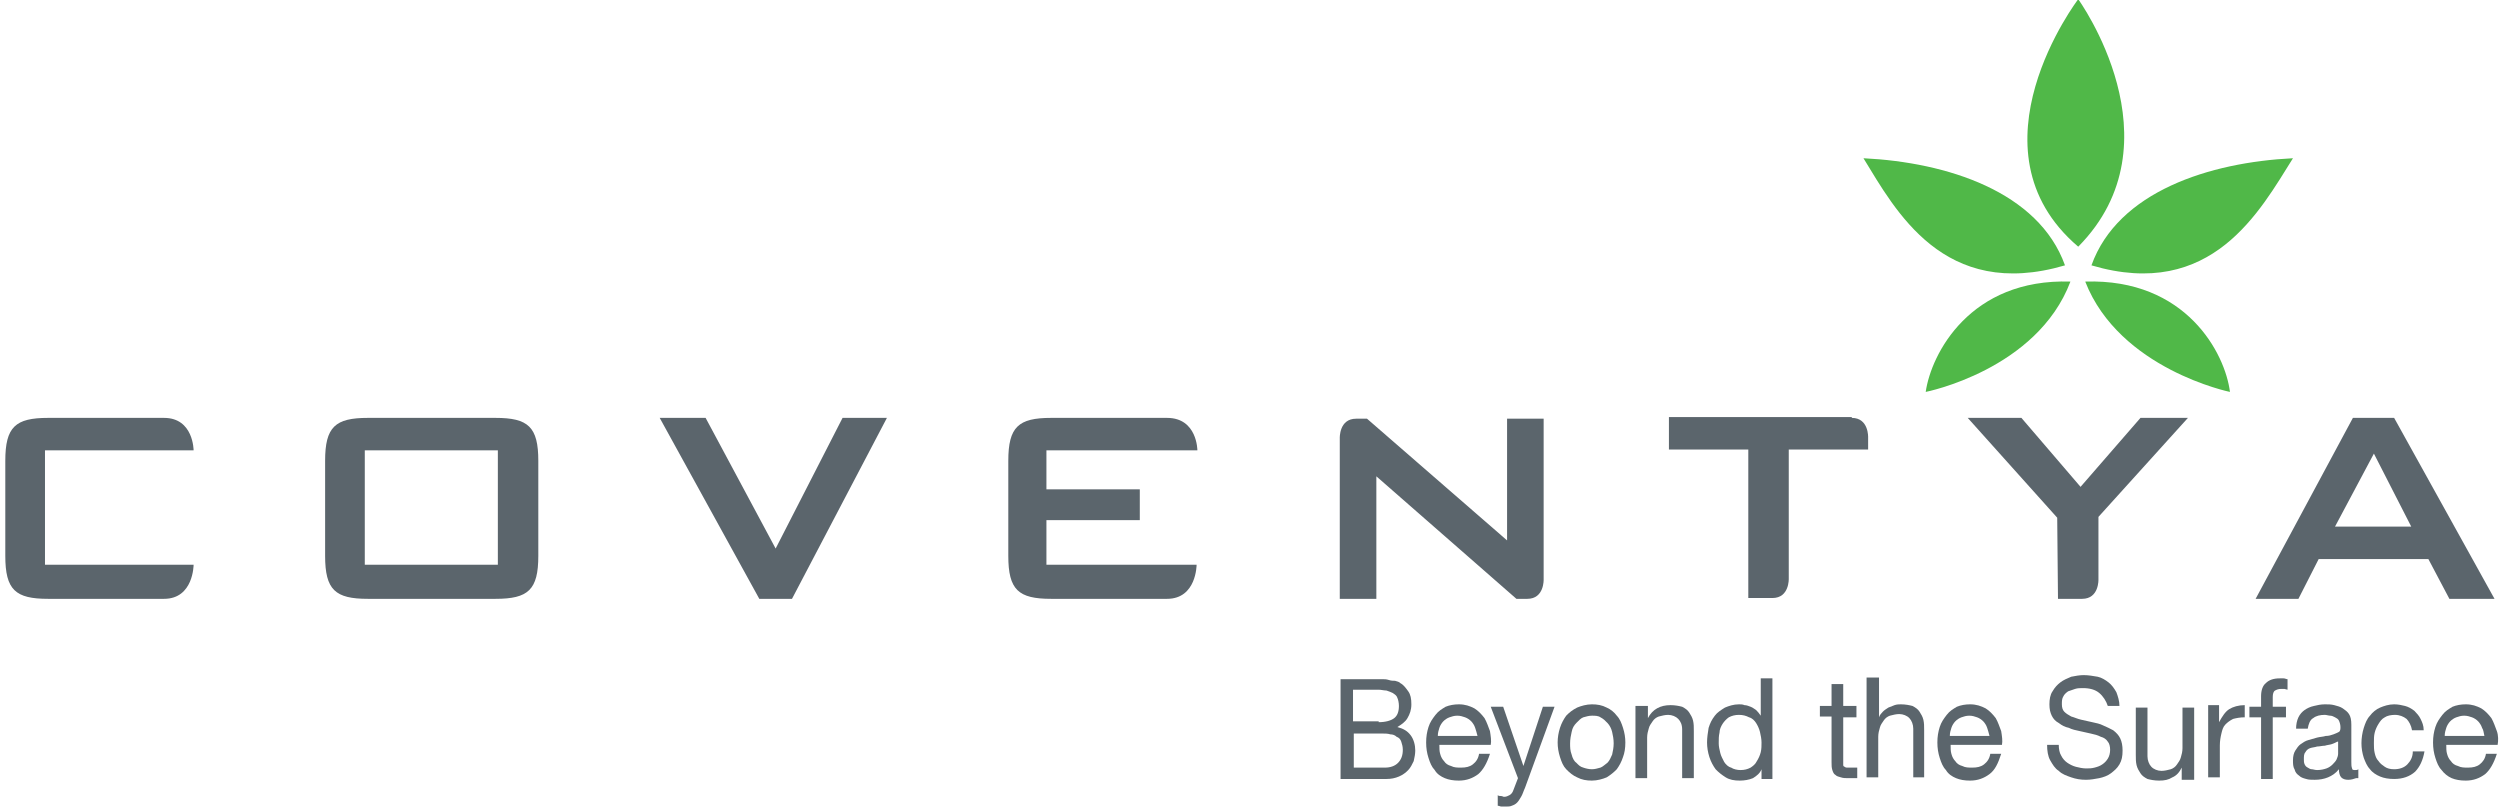 <?xml version="1.0" encoding="UTF-8"?>
<svg width="200px" height="65px" viewBox="0 0 200 65" version="1.1" xmlns="http://www.w3.org/2000/svg" xmlns:xlink="http://www.w3.org/1999/xlink">
    <!-- Generator: Sketch 46.2 (44496) - http://www.bohemiancoding.com/sketch -->
    <title>Coventya-logo</title>
    <desc>Created with Sketch.</desc>
    <defs></defs>
    <g id="Symbols" stroke="none" stroke-width="1" fill="none" fill-rule="evenodd">
        <g id="Coventya-hederis" transform="translate(-163, -18)" fill-rule="nonzero">
            <g id="Conventya-logo">
                <g transform="translate(145, 4.074)">
                    <g id="Coventya-logo" transform="translate(17.926, 13.278)">
                        <path d="M39.902,36.676 L29.257,36.676 L29.257,45.829 L39.902,45.829 L39.902,36.676 Z M29.506,34.079 L39.715,34.079 C42.33,34.079 43.139,34.794 43.139,37.52 L43.139,45.115 C43.139,47.841 42.33,48.555 39.715,48.555 L29.506,48.555 C26.892,48.555 26.083,47.841 26.083,45.115 L26.083,37.52 C26.083,34.794 26.892,34.079 29.506,34.079 L29.506,34.079 Z" id="Shape" fill="#5B656C"></path>
                        <polygon id="Shape" fill="#5B656C" points="52.85 34.079 56.523 34.079 62.125 44.531 67.479 34.079 71.027 34.079 63.433 48.555 60.818 48.555"></polygon>
                        <path d="M123.566,46.997 C123.566,46.997 123.628,48.555 122.259,48.555 L121.387,48.555 L110.182,38.753 L110.182,48.555 L107.256,48.555 L107.256,35.702 C107.256,35.702 107.194,34.144 108.564,34.144 L109.435,34.144 L120.64,43.881 L120.64,34.144 L123.566,34.144 L123.566,46.997 Z" id="Shape" fill="#5B656C"></path>
                        <path d="M148.217,34.079 C149.586,34.079 149.524,35.637 149.524,35.637 L149.524,36.611 L143.175,36.611 L143.175,46.932 C143.175,46.932 143.237,48.49 141.867,48.49 L139.938,48.49 L139.938,36.611 L133.588,36.611 L133.588,34.015 L148.217,34.015 L148.217,34.079 Z" id="Shape" fill="#5B656C"></path>
                        <path d="M164.713,48.555 L166.643,48.555 C168.012,48.555 167.95,46.997 167.95,46.997 L167.95,41.999 L175.109,34.079 L171.312,34.079 L166.518,39.597 L161.787,34.079 L157.492,34.079 L164.651,42.064 L164.713,48.555 Z" id="Shape" fill="#5B656C"></path>
                        <path d="M3.673,45.829 L3.673,36.676 L15.562,36.676 C15.562,36.676 15.562,34.079 13.197,34.079 L3.922,34.079 C1.307,34.079 0.498,34.794 0.498,37.52 L0.498,45.115 C0.498,47.841 1.307,48.555 3.922,48.555 L13.197,48.555 C15.562,48.555 15.562,45.829 15.562,45.829 L3.673,45.829 Z" id="Shape" fill="#5B656C"></path>
                        <path d="M83.788,42.259 L91.258,42.259 L91.258,39.792 L83.788,39.792 L83.788,36.676 L95.865,36.676 C95.865,36.676 95.865,34.079 93.437,34.079 L84.162,34.079 C81.547,34.079 80.738,34.794 80.738,37.52 L80.738,45.115 C80.738,47.841 81.547,48.555 84.162,48.555 L93.437,48.555 C95.802,48.555 95.802,45.829 95.802,45.829 L83.788,45.829 L83.788,42.259 Z" id="Shape" fill="#5B656C"></path>
                        <path d="M191.605,34.079 L188.306,34.079 L180.524,48.555 L183.948,48.555 L185.567,45.374 L194.344,45.374 L196.025,48.555 L199.635,48.555 L191.605,34.079 Z M186.874,42.778 L189.986,36.936 L192.974,42.778 L186.874,42.778 Z" id="Shape" fill="#5B656C"></path>
                        <path d="M165.273,21.876 C163.157,15.969 155.811,13.632 149.151,13.307 C151.703,17.462 155.562,24.732 165.273,21.876" id="Shape" fill="#50B848"></path>
                        <path d="M167.39,21.876 C169.506,15.969 176.852,13.632 183.512,13.307 C180.898,17.462 177.039,24.732 167.39,21.876" id="Shape" fill="#50B848"></path>
                        <path d="M166.892,23.174 C169.631,30.185 178.47,32.002 178.47,32.002 C178.097,28.951 174.984,22.914 166.892,23.174 M154.131,32.002 C154.131,32.002 163.032,30.25 165.709,23.174 C157.679,22.914 154.566,28.951 154.131,32.002" id="Shape" fill="#50B848"></path>
                        <path d="M166.332,0.584 C166.332,0.584 157.181,12.593 166.332,20.383 C174.611,12.009 166.332,0.584 166.332,0.584" id="Shape" fill="#50B848"></path>
                        <path d="M110.12,54.982 C110.307,54.982 110.431,54.982 110.618,54.982 C110.805,54.982 110.991,54.982 111.178,55.046 C111.365,55.111 111.552,55.111 111.676,55.111 C111.863,55.176 111.987,55.176 112.112,55.306 C112.361,55.436 112.548,55.696 112.734,55.955 C112.921,56.215 112.983,56.539 112.983,56.994 C112.983,57.448 112.859,57.773 112.672,58.097 C112.485,58.422 112.174,58.617 111.863,58.811 L111.863,58.811 C112.361,58.941 112.672,59.136 112.921,59.461 C113.17,59.785 113.295,60.24 113.295,60.694 C113.295,60.954 113.232,61.278 113.17,61.538 C113.046,61.797 112.921,62.057 112.734,62.252 C112.548,62.447 112.299,62.641 111.987,62.771 C111.676,62.901 111.365,62.966 110.991,62.966 L107.319,62.966 L107.319,54.982 L110.12,54.982 L110.12,54.982 Z M110.369,58.422 C110.929,58.422 111.365,58.292 111.614,58.097 C111.863,57.903 111.987,57.578 111.987,57.124 C111.987,56.864 111.925,56.604 111.863,56.475 C111.801,56.28 111.676,56.215 111.489,56.085 C111.365,56.02 111.178,55.955 110.991,55.89 C110.805,55.89 110.556,55.825 110.369,55.825 L108.315,55.825 L108.315,58.357 L110.369,58.357 L110.369,58.422 Z M110.867,62.057 C111.303,62.057 111.676,61.927 111.925,61.668 C112.174,61.408 112.299,61.083 112.299,60.629 C112.299,60.369 112.236,60.175 112.174,59.98 C112.112,59.785 111.987,59.655 111.801,59.59 C111.676,59.461 111.489,59.396 111.303,59.396 C111.116,59.331 110.867,59.331 110.68,59.331 L108.377,59.331 L108.377,62.057 L110.867,62.057 L110.867,62.057 Z" id="Shape" fill="#5B656C"></path>
                        <path d="M118.337,62.576 C117.901,62.901 117.403,63.096 116.781,63.096 C116.345,63.096 115.971,63.031 115.66,62.901 C115.349,62.771 115.038,62.576 114.851,62.252 C114.602,61.992 114.477,61.668 114.353,61.278 C114.228,60.889 114.166,60.499 114.166,60.045 C114.166,59.59 114.228,59.201 114.353,58.811 C114.477,58.422 114.664,58.162 114.913,57.838 C115.162,57.513 115.411,57.383 115.722,57.189 C116.034,57.059 116.407,56.994 116.781,56.994 C117.279,56.994 117.652,57.124 118.026,57.318 C118.337,57.513 118.586,57.773 118.835,58.097 C119.022,58.422 119.146,58.811 119.271,59.136 C119.333,59.525 119.395,59.915 119.333,60.24 L115.224,60.24 C115.224,60.499 115.224,60.759 115.287,60.954 C115.349,61.213 115.473,61.408 115.598,61.538 C115.722,61.733 115.909,61.862 116.158,61.927 C116.407,62.057 116.656,62.057 116.967,62.057 C117.341,62.057 117.652,61.992 117.901,61.797 C118.15,61.603 118.337,61.343 118.399,60.954 L119.271,60.954 C119.022,61.733 118.71,62.252 118.337,62.576 M118.088,58.876 C118.026,58.682 117.901,58.487 117.777,58.357 C117.652,58.227 117.465,58.097 117.279,58.032 C117.092,57.968 116.905,57.903 116.656,57.903 C116.407,57.903 116.22,57.968 116.034,58.032 C115.847,58.097 115.66,58.227 115.536,58.357 C115.411,58.487 115.287,58.682 115.224,58.876 C115.162,59.071 115.1,59.266 115.1,59.525 L118.275,59.525 C118.212,59.266 118.15,59.071 118.088,58.876" id="Shape" fill="#5B656C"></path>
                        <path d="M122.072,63.68 C121.947,63.94 121.885,64.199 121.761,64.394 C121.636,64.589 121.574,64.719 121.449,64.848 C121.325,64.978 121.2,65.043 121.014,65.108 C120.889,65.173 120.702,65.173 120.516,65.173 C120.391,65.173 120.329,65.173 120.204,65.173 C120.08,65.173 120.018,65.108 119.893,65.108 L119.893,64.264 C119.955,64.329 120.08,64.329 120.142,64.329 C120.267,64.329 120.329,64.394 120.391,64.394 C120.578,64.394 120.702,64.329 120.827,64.264 C120.951,64.199 121.076,64.069 121.138,63.875 L121.512,62.901 L119.333,57.189 L120.329,57.189 L121.947,61.927 L121.947,61.927 L123.504,57.189 L124.437,57.189 L122.072,63.68 Z" id="Shape" fill="#5B656C"></path>
                        <path d="M124.873,58.876 C124.998,58.487 125.184,58.162 125.371,57.903 C125.62,57.643 125.869,57.448 126.243,57.254 C126.554,57.124 126.99,56.994 127.425,56.994 C127.861,56.994 128.235,57.059 128.608,57.254 C128.919,57.383 129.231,57.643 129.417,57.903 C129.666,58.162 129.791,58.487 129.915,58.876 C130.04,59.266 130.102,59.655 130.102,60.045 C130.102,60.499 130.04,60.889 129.915,61.213 C129.791,61.603 129.604,61.927 129.417,62.187 C129.168,62.447 128.919,62.641 128.608,62.836 C128.297,62.966 127.861,63.096 127.425,63.096 C126.99,63.096 126.616,63.031 126.243,62.836 C125.931,62.706 125.62,62.447 125.371,62.187 C125.122,61.927 124.998,61.603 124.873,61.213 C124.749,60.824 124.686,60.434 124.686,60.045 C124.686,59.655 124.749,59.266 124.873,58.876 M125.807,61.018 C125.869,61.278 125.994,61.538 126.18,61.668 C126.367,61.862 126.492,61.992 126.741,62.057 C126.927,62.122 127.176,62.187 127.425,62.187 C127.674,62.187 127.861,62.122 128.11,62.057 C128.297,61.992 128.484,61.797 128.67,61.668 C128.857,61.473 128.919,61.278 129.044,61.018 C129.106,60.759 129.168,60.434 129.168,60.11 C129.168,59.785 129.106,59.461 129.044,59.201 C128.982,58.941 128.857,58.682 128.67,58.487 C128.484,58.292 128.359,58.162 128.11,58.032 C127.923,57.903 127.674,57.903 127.425,57.903 C127.176,57.903 126.99,57.968 126.741,58.032 C126.554,58.097 126.367,58.292 126.18,58.487 C125.994,58.682 125.869,58.876 125.807,59.201 C125.745,59.461 125.682,59.785 125.682,60.11 C125.682,60.434 125.682,60.694 125.807,61.018" id="Shape" fill="#5B656C"></path>
                        <path d="M131.907,57.189 L131.907,58.097 L131.907,58.097 C132.281,57.383 132.903,57.059 133.713,57.059 C134.086,57.059 134.397,57.124 134.646,57.189 C134.895,57.318 135.082,57.448 135.207,57.643 C135.331,57.838 135.456,58.032 135.518,58.292 C135.58,58.552 135.58,58.811 135.58,59.136 L135.58,62.901 L134.646,62.901 L134.646,59.006 C134.646,58.617 134.522,58.357 134.335,58.162 C134.148,57.968 133.837,57.838 133.526,57.838 C133.277,57.838 133.028,57.903 132.779,57.968 C132.592,58.032 132.405,58.162 132.281,58.357 C132.156,58.552 132.032,58.682 131.97,58.941 C131.907,59.136 131.845,59.396 131.845,59.655 L131.845,62.901 L130.911,62.901 L130.911,57.124 L131.907,57.124 L131.907,57.189 Z" id="Shape" fill="#5B656C"></path>
                        <path d="M140.996,62.966 L140.996,62.187 L140.996,62.187 C140.871,62.511 140.622,62.706 140.311,62.901 C140,63.031 139.626,63.096 139.253,63.096 C138.817,63.096 138.444,63.031 138.132,62.836 C137.821,62.641 137.572,62.447 137.323,62.187 C137.136,61.927 136.95,61.603 136.825,61.213 C136.701,60.824 136.638,60.434 136.638,60.045 C136.638,59.655 136.701,59.266 136.763,58.876 C136.887,58.487 137.012,58.227 137.261,57.903 C137.448,57.643 137.759,57.448 138.07,57.254 C138.381,57.124 138.755,56.994 139.191,56.994 C139.315,56.994 139.502,56.994 139.626,57.059 C139.813,57.059 139.938,57.124 140.124,57.189 C140.311,57.254 140.436,57.383 140.56,57.448 C140.685,57.578 140.809,57.708 140.934,57.903 L140.934,57.903 L140.934,54.917 L141.867,54.917 L141.867,62.966 L140.996,62.966 Z M137.697,60.889 C137.759,61.148 137.883,61.343 138.008,61.603 C138.132,61.797 138.319,61.992 138.568,62.057 C138.755,62.187 139.066,62.252 139.315,62.252 C139.626,62.252 139.875,62.187 140.124,62.057 C140.311,61.927 140.498,61.797 140.622,61.538 C140.747,61.343 140.871,61.083 140.934,60.824 C140.996,60.564 140.996,60.304 140.996,60.045 C140.996,59.785 140.934,59.461 140.871,59.201 C140.809,58.941 140.685,58.682 140.56,58.487 C140.436,58.292 140.249,58.097 140,58.032 C139.751,57.903 139.502,57.838 139.191,57.838 C138.879,57.838 138.63,57.903 138.381,58.032 C138.195,58.162 138.008,58.357 137.883,58.552 C137.759,58.747 137.634,59.006 137.634,59.266 C137.572,59.525 137.572,59.785 137.572,60.11 C137.572,60.369 137.634,60.629 137.697,60.889 L137.697,60.889 Z" id="Shape" fill="#5B656C"></path>
                        <path d="M148.59,57.189 L148.59,58.032 L147.532,58.032 L147.532,61.603 C147.532,61.733 147.532,61.797 147.532,61.862 C147.532,61.927 147.594,61.992 147.657,61.992 C147.719,62.057 147.781,62.057 147.843,62.057 C147.906,62.057 148.03,62.057 148.217,62.057 L148.653,62.057 L148.653,62.901 L147.968,62.901 C147.719,62.901 147.532,62.901 147.345,62.836 C147.159,62.771 147.034,62.771 146.91,62.641 C146.785,62.576 146.723,62.447 146.661,62.252 C146.598,62.057 146.598,61.862 146.598,61.603 L146.598,57.968 L145.665,57.968 L145.665,57.124 L146.598,57.124 L146.598,55.371 L147.532,55.371 L147.532,57.124 L148.59,57.124 L148.59,57.189 Z" id="Shape" fill="#5B656C"></path>
                        <path d="M150.396,54.982 L150.396,58.032 L150.396,58.032 C150.458,57.838 150.582,57.708 150.707,57.578 C150.831,57.448 150.956,57.383 151.143,57.254 C151.329,57.189 151.454,57.124 151.641,57.059 C151.827,56.994 152.014,56.994 152.139,56.994 C152.512,56.994 152.823,57.059 153.072,57.124 C153.321,57.254 153.508,57.383 153.633,57.578 C153.757,57.773 153.882,57.968 153.944,58.227 C154.006,58.487 154.006,58.747 154.006,59.071 L154.006,62.836 L153.135,62.836 L153.135,58.941 C153.135,58.617 153.01,58.292 152.823,58.097 C152.637,57.903 152.325,57.773 152.014,57.773 C151.765,57.773 151.516,57.838 151.267,57.903 C151.08,57.968 150.894,58.097 150.769,58.292 C150.645,58.487 150.52,58.617 150.458,58.876 C150.396,59.071 150.333,59.331 150.333,59.59 L150.333,62.836 L149.4,62.836 L149.4,54.852 L150.396,54.852 L150.396,54.982 Z" id="Shape" fill="#5B656C"></path>
                        <path d="M159.235,62.576 C158.799,62.901 158.301,63.096 157.679,63.096 C157.243,63.096 156.87,63.031 156.558,62.901 C156.247,62.771 155.936,62.576 155.749,62.252 C155.5,61.992 155.376,61.668 155.251,61.278 C155.127,60.889 155.064,60.499 155.064,60.045 C155.064,59.59 155.127,59.201 155.251,58.811 C155.376,58.422 155.562,58.162 155.811,57.838 C156.06,57.513 156.309,57.383 156.621,57.189 C156.932,57.059 157.305,56.994 157.679,56.994 C158.177,56.994 158.55,57.124 158.924,57.318 C159.235,57.513 159.484,57.773 159.733,58.097 C159.92,58.422 160.044,58.811 160.169,59.136 C160.231,59.525 160.293,59.915 160.231,60.24 L156.123,60.24 C156.123,60.499 156.123,60.759 156.185,60.954 C156.247,61.213 156.372,61.408 156.496,61.538 C156.621,61.733 156.807,61.862 157.056,61.927 C157.305,62.057 157.554,62.057 157.866,62.057 C158.239,62.057 158.55,61.992 158.799,61.797 C159.048,61.603 159.235,61.343 159.297,60.954 L160.169,60.954 C159.92,61.733 159.671,62.252 159.235,62.576 M159.048,58.876 C158.986,58.682 158.862,58.487 158.737,58.357 C158.613,58.227 158.426,58.097 158.239,58.032 C158.052,57.968 157.866,57.903 157.617,57.903 C157.368,57.903 157.181,57.968 156.994,58.032 C156.807,58.097 156.621,58.227 156.496,58.357 C156.372,58.487 156.247,58.682 156.185,58.876 C156.123,59.071 156.06,59.266 156.06,59.525 L159.235,59.525 C159.173,59.266 159.111,59.071 159.048,58.876" id="Shape" fill="#5B656C"></path>
                        <path d="M168.012,56.085 C167.701,55.825 167.265,55.696 166.705,55.696 C166.518,55.696 166.269,55.696 166.083,55.761 C165.896,55.825 165.709,55.89 165.522,55.955 C165.336,56.085 165.211,56.215 165.149,56.345 C165.024,56.539 165.024,56.734 165.024,56.994 C165.024,57.254 165.087,57.448 165.211,57.578 C165.336,57.708 165.522,57.838 165.771,57.968 C166.02,58.032 166.269,58.162 166.581,58.227 C166.892,58.292 167.141,58.357 167.452,58.422 C167.763,58.487 168.075,58.552 168.324,58.682 C168.635,58.811 168.884,58.941 169.133,59.071 C169.382,59.266 169.569,59.461 169.693,59.72 C169.818,59.98 169.88,60.304 169.88,60.694 C169.88,61.148 169.818,61.473 169.631,61.797 C169.444,62.122 169.195,62.317 168.946,62.511 C168.697,62.706 168.324,62.836 168.012,62.901 C167.639,62.966 167.328,63.031 166.954,63.031 C166.518,63.031 166.145,62.966 165.771,62.836 C165.398,62.706 165.024,62.576 164.775,62.317 C164.464,62.122 164.277,61.797 164.091,61.473 C163.904,61.148 163.842,60.694 163.842,60.24 L164.775,60.24 C164.775,60.564 164.838,60.889 164.962,61.083 C165.087,61.343 165.273,61.538 165.46,61.668 C165.647,61.797 165.896,61.927 166.145,61.992 C166.394,62.057 166.705,62.122 166.954,62.122 C167.203,62.122 167.39,62.122 167.639,62.057 C167.888,61.992 168.075,61.927 168.261,61.797 C168.448,61.668 168.573,61.538 168.697,61.343 C168.822,61.148 168.884,60.889 168.884,60.629 C168.884,60.369 168.822,60.11 168.697,59.98 C168.573,59.785 168.386,59.655 168.137,59.59 C167.888,59.461 167.639,59.396 167.328,59.331 C167.016,59.266 166.767,59.201 166.456,59.136 C166.145,59.071 165.834,59.006 165.585,58.876 C165.273,58.811 165.024,58.682 164.775,58.487 C164.526,58.357 164.34,58.162 164.215,57.903 C164.091,57.643 164.028,57.383 164.028,56.994 C164.028,56.604 164.091,56.215 164.277,55.955 C164.464,55.631 164.651,55.436 164.9,55.241 C165.149,55.046 165.46,54.917 165.771,54.787 C166.083,54.722 166.456,54.657 166.767,54.657 C167.141,54.657 167.514,54.722 167.888,54.787 C168.199,54.852 168.51,55.046 168.759,55.241 C169.008,55.436 169.195,55.696 169.382,56.02 C169.506,56.345 169.631,56.734 169.631,57.124 L168.697,57.124 C168.573,56.734 168.324,56.345 168.012,56.085" id="Shape" fill="#5B656C"></path>
                        <path d="M174.611,62.966 L174.611,62.057 L174.611,62.057 C174.424,62.447 174.175,62.706 173.864,62.836 C173.553,63.031 173.241,63.096 172.806,63.096 C172.432,63.096 172.121,63.031 171.872,62.966 C171.623,62.836 171.436,62.706 171.312,62.511 C171.187,62.317 171.063,62.122 171,61.862 C170.938,61.603 170.938,61.343 170.938,61.018 L170.938,57.254 L171.872,57.254 L171.872,61.148 C171.872,61.473 171.996,61.797 172.183,61.992 C172.37,62.187 172.681,62.317 172.992,62.317 C173.241,62.317 173.49,62.252 173.739,62.187 C173.926,62.122 174.113,61.992 174.237,61.797 C174.362,61.603 174.486,61.473 174.549,61.213 C174.611,61.018 174.673,60.759 174.673,60.499 L174.673,57.254 L175.607,57.254 L175.607,63.031 L174.611,63.031 L174.611,62.966 Z" id="Shape" fill="#5B656C"></path>
                        <path d="M177.599,57.189 L177.599,58.422 L177.599,58.422 C177.848,57.968 178.097,57.578 178.408,57.383 C178.719,57.189 179.155,57.059 179.653,57.059 L179.653,58.032 C179.28,58.032 178.968,58.097 178.719,58.162 C178.47,58.292 178.284,58.422 178.097,58.617 C177.91,58.811 177.848,59.071 177.786,59.331 C177.723,59.59 177.661,59.915 177.661,60.304 L177.661,62.836 L176.727,62.836 L176.727,57.059 L177.599,57.059 L177.599,57.189 Z" id="Shape" fill="#5B656C"></path>
                        <path d="M180.027,58.032 L180.027,57.189 L180.96,57.189 L180.96,56.345 C180.96,55.89 181.085,55.501 181.334,55.306 C181.583,55.046 181.956,54.917 182.454,54.917 C182.516,54.917 182.641,54.917 182.765,54.917 C182.89,54.917 182.952,54.982 183.077,54.982 L183.077,55.825 C183.014,55.825 182.89,55.761 182.828,55.761 C182.765,55.761 182.641,55.761 182.579,55.761 C182.33,55.761 182.205,55.825 182.081,55.89 C181.956,55.955 181.894,56.15 181.894,56.41 L181.894,57.189 L182.952,57.189 L182.952,58.032 L181.894,58.032 L181.894,62.966 L180.96,62.966 L180.96,58.032 L180.027,58.032 L180.027,58.032 Z" id="Shape" fill="#5B656C"></path>
                        <path d="M188.555,62.901 C188.368,62.966 188.181,63.031 187.932,63.031 C187.683,63.031 187.496,62.966 187.372,62.836 C187.247,62.706 187.185,62.447 187.185,62.187 C186.936,62.511 186.625,62.706 186.314,62.836 C186.002,62.966 185.629,63.031 185.255,63.031 C185.006,63.031 184.757,63.031 184.571,62.966 C184.322,62.901 184.135,62.836 184.01,62.706 C183.824,62.576 183.699,62.447 183.637,62.187 C183.512,61.992 183.512,61.733 183.512,61.473 C183.512,61.148 183.575,60.889 183.699,60.694 C183.824,60.499 183.948,60.304 184.135,60.175 C184.322,60.045 184.508,59.915 184.757,59.85 C185.006,59.785 185.193,59.72 185.442,59.655 C185.691,59.59 185.94,59.59 186.127,59.525 C186.376,59.525 186.563,59.461 186.749,59.396 C186.936,59.331 187.061,59.266 187.185,59.201 C187.31,59.136 187.31,58.941 187.31,58.811 C187.31,58.617 187.247,58.422 187.185,58.292 C187.123,58.162 186.998,58.097 186.874,58.032 C186.749,57.968 186.625,57.903 186.5,57.903 C186.376,57.903 186.189,57.838 186.065,57.838 C185.691,57.838 185.38,57.903 185.131,58.097 C184.882,58.227 184.757,58.552 184.695,58.941 L183.761,58.941 C183.761,58.617 183.824,58.292 183.948,58.032 C184.073,57.773 184.259,57.578 184.446,57.448 C184.633,57.318 184.882,57.189 185.193,57.124 C185.442,57.059 185.753,56.994 186.065,56.994 C186.314,56.994 186.563,56.994 186.812,57.059 C187.061,57.124 187.31,57.189 187.496,57.318 C187.683,57.448 187.87,57.578 187.994,57.773 C188.119,57.968 188.181,58.227 188.181,58.617 L188.181,61.603 C188.181,61.797 188.181,61.992 188.243,62.122 C188.243,62.252 188.368,62.252 188.492,62.252 C188.555,62.252 188.679,62.252 188.741,62.187 L188.741,62.901 L188.555,62.901 Z M187.061,59.98 C186.936,60.045 186.812,60.11 186.625,60.175 C186.438,60.24 186.251,60.24 186.065,60.304 C185.878,60.304 185.629,60.369 185.442,60.369 C185.255,60.434 185.069,60.434 184.882,60.499 C184.695,60.564 184.571,60.694 184.508,60.824 C184.384,60.954 184.384,61.148 184.384,61.408 C184.384,61.538 184.384,61.668 184.446,61.797 C184.508,61.927 184.571,61.992 184.695,62.057 C184.82,62.122 184.882,62.187 185.006,62.187 C185.131,62.187 185.255,62.252 185.442,62.252 C185.753,62.252 186.002,62.187 186.189,62.122 C186.376,62.057 186.563,61.927 186.687,61.797 C186.812,61.668 186.936,61.538 186.998,61.408 C187.061,61.278 187.123,61.083 187.123,60.954 L187.123,59.98 L187.061,59.98 Z" id="Shape" fill="#5B656C"></path>
                        <path d="M192.601,58.162 C192.352,57.968 192.041,57.838 191.667,57.838 C191.356,57.838 191.045,57.903 190.858,58.032 C190.609,58.162 190.484,58.357 190.36,58.552 C190.235,58.747 190.111,59.006 190.049,59.266 C189.986,59.525 189.986,59.785 189.986,60.11 C189.986,60.369 189.986,60.629 190.049,60.889 C190.111,61.148 190.173,61.343 190.36,61.538 C190.484,61.733 190.671,61.862 190.858,61.992 C191.045,62.122 191.294,62.187 191.605,62.187 C192.041,62.187 192.414,62.057 192.663,61.797 C192.912,61.538 193.099,61.213 193.099,60.759 L194.033,60.759 C193.908,61.473 193.659,61.992 193.286,62.382 C192.85,62.771 192.29,62.966 191.605,62.966 C191.169,62.966 190.796,62.901 190.484,62.771 C190.173,62.641 189.862,62.447 189.675,62.187 C189.426,61.927 189.302,61.603 189.177,61.278 C189.053,60.889 188.99,60.499 188.99,60.11 C188.99,59.72 189.053,59.266 189.177,58.876 C189.302,58.487 189.426,58.162 189.675,57.903 C189.862,57.643 190.173,57.383 190.484,57.254 C190.796,57.124 191.169,56.994 191.605,56.994 C191.916,56.994 192.227,57.059 192.476,57.124 C192.725,57.189 192.974,57.318 193.223,57.513 C193.41,57.708 193.597,57.903 193.721,58.162 C193.846,58.422 193.97,58.682 193.97,59.071 L193.037,59.071 C192.974,58.682 192.788,58.357 192.601,58.162" id="Shape" fill="#5B656C"></path>
                        <path d="M198.888,62.576 C198.452,62.901 197.954,63.096 197.332,63.096 C196.896,63.096 196.523,63.031 196.211,62.901 C195.9,62.771 195.589,62.511 195.402,62.252 C195.153,61.992 195.029,61.668 194.904,61.278 C194.78,60.889 194.717,60.499 194.717,60.045 C194.717,59.59 194.78,59.201 194.904,58.811 C195.029,58.422 195.215,58.162 195.464,57.838 C195.713,57.513 195.962,57.383 196.274,57.189 C196.585,57.059 196.958,56.994 197.332,56.994 C197.83,56.994 198.203,57.124 198.577,57.318 C198.888,57.513 199.137,57.773 199.386,58.097 C199.573,58.422 199.697,58.811 199.822,59.136 C199.946,59.461 199.946,59.915 199.884,60.24 L195.776,60.24 C195.776,60.499 195.776,60.759 195.838,60.954 C195.9,61.213 196.025,61.408 196.149,61.538 C196.274,61.733 196.46,61.862 196.709,61.927 C196.958,62.057 197.207,62.057 197.519,62.057 C197.892,62.057 198.203,61.992 198.452,61.797 C198.701,61.603 198.888,61.343 198.95,60.954 L199.822,60.954 C199.573,61.733 199.262,62.252 198.888,62.576 M198.639,58.876 C198.577,58.682 198.452,58.487 198.328,58.357 C198.203,58.227 198.017,58.097 197.83,58.032 C197.643,57.968 197.456,57.903 197.207,57.903 C196.958,57.903 196.772,57.968 196.585,58.032 C196.398,58.097 196.211,58.227 196.087,58.357 C195.962,58.487 195.838,58.682 195.776,58.876 C195.713,59.071 195.651,59.266 195.651,59.525 L198.826,59.525 C198.764,59.266 198.764,59.071 198.639,58.876" id="Shape" fill="#5B656C"></path>
                    </g>
                </g>
            </g>
        </g>
    </g>
</svg>